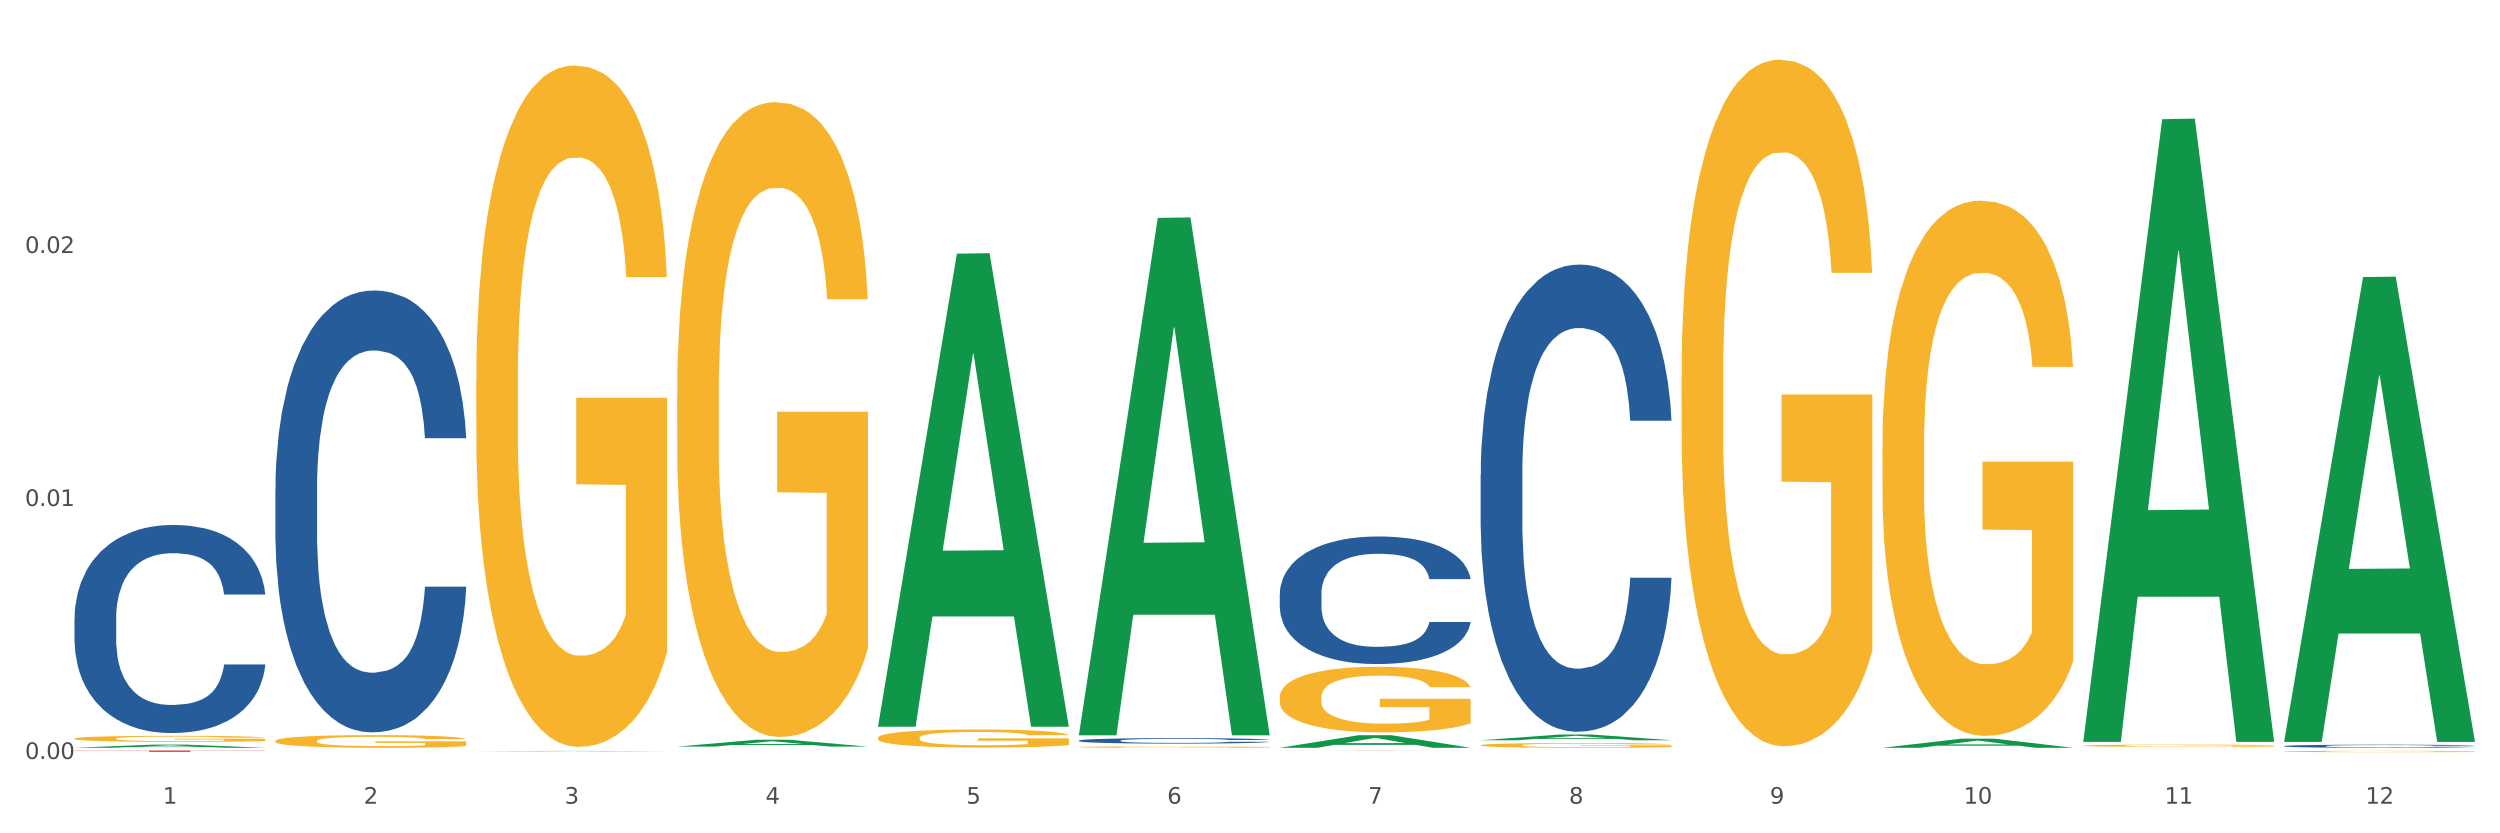 <?xml version="1.0" encoding="utf-8" standalone="no"?>
<!DOCTYPE svg PUBLIC "-//W3C//DTD SVG 1.1//EN"
  "http://www.w3.org/Graphics/SVG/1.1/DTD/svg11.dtd">
<svg xmlns:xlink="http://www.w3.org/1999/xlink" width="1080pt" height="360pt" viewBox="0 0 1080 360" xmlns="http://www.w3.org/2000/svg" version="1.1">
 <rect x="0" y="0" width="1080" height="360" fill="#333333" stroke="none"/>
 <defs>
  <style type="text/css">*{stroke-linejoin: round; stroke-linecap: butt}</style>
 </defs>
 <g id="figure_1">
  <g id="patch_1">
   <path d="M 0 360 
L 1080 360 
L 1080 0 
L 0 0 
z
" style="fill: #ffffff; stroke: #ffffff; stroke-linejoin: miter"/>
  </g>
  <g id="axes_1">
   <g id="matplotlib.axis_1">
    <g id="xtick_1">
     <g id="text_1">
      <!-- 1 -->
      <g style="fill: #4d4d4d" transform="translate(70.342 347.204) scale(0.096 -0.096)">
       <defs>
        <path id="DejaVuSans-31" d="M 794 531 
L 1825 531 
L 1825 4091 
L 703 3866 
L 703 4441 
L 1819 4666 
L 2450 4666 
L 2450 531 
L 3481 531 
L 3481 0 
L 794 0 
L 794 531 
z
" transform="scale(0.016)"/>
       </defs>
       <use xlink:href="#DejaVuSans-31"/>
      </g>
     </g>
    </g>
    <g id="xtick_2">
     <g id="text_2">
      <!-- 2 -->
      <g style="fill: #4d4d4d" transform="translate(157.122 347.204) scale(0.096 -0.096)">
       <defs>
        <path id="DejaVuSans-32" d="M 1228 531 
L 3431 531 
L 3431 0 
L 469 0 
L 469 531 
Q 828 903 1448 1529 
Q 2069 2156 2228 2338 
Q 2531 2678 2651 2914 
Q 2772 3150 2772 3378 
Q 2772 3750 2511 3984 
Q 2250 4219 1831 4219 
Q 1534 4219 1204 4116 
Q 875 4013 500 3803 
L 500 4441 
Q 881 4594 1212 4672 
Q 1544 4750 1819 4750 
Q 2544 4750 2975 4387 
Q 3406 4025 3406 3419 
Q 3406 3131 3298 2873 
Q 3191 2616 2906 2266 
Q 2828 2175 2409 1742 
Q 1991 1309 1228 531 
z
" transform="scale(0.016)"/>
       </defs>
       <use xlink:href="#DejaVuSans-32"/>
      </g>
     </g>
    </g>
    <g id="xtick_3">
     <g id="text_3">
      <!-- 3 -->
      <g style="fill: #4d4d4d" transform="translate(243.902 347.204) scale(0.096 -0.096)">
       <defs>
        <path id="DejaVuSans-33" d="M 2597 2516 
Q 3050 2419 3304 2112 
Q 3559 1806 3559 1356 
Q 3559 666 3084 287 
Q 2609 -91 1734 -91 
Q 1441 -91 1130 -33 
Q 819 25 488 141 
L 488 750 
Q 750 597 1062 519 
Q 1375 441 1716 441 
Q 2309 441 2620 675 
Q 2931 909 2931 1356 
Q 2931 1769 2642 2001 
Q 2353 2234 1838 2234 
L 1294 2234 
L 1294 2753 
L 1863 2753 
Q 2328 2753 2575 2939 
Q 2822 3125 2822 3475 
Q 2822 3834 2567 4026 
Q 2313 4219 1838 4219 
Q 1578 4219 1281 4162 
Q 984 4106 628 3988 
L 628 4550 
Q 988 4650 1302 4700 
Q 1616 4750 1894 4750 
Q 2613 4750 3031 4423 
Q 3450 4097 3450 3541 
Q 3450 3153 3228 2886 
Q 3006 2619 2597 2516 
z
" transform="scale(0.016)"/>
       </defs>
       <use xlink:href="#DejaVuSans-33"/>
      </g>
     </g>
    </g>
    <g id="xtick_4">
     <g id="text_4">
      <!-- 4 -->
      <g style="fill: #4d4d4d" transform="translate(330.683 347.204) scale(0.096 -0.096)">
       <defs>
        <path id="DejaVuSans-34" d="M 2419 4116 
L 825 1625 
L 2419 1625 
L 2419 4116 
z
M 2253 4666 
L 3047 4666 
L 3047 1625 
L 3713 1625 
L 3713 1100 
L 3047 1100 
L 3047 0 
L 2419 0 
L 2419 1100 
L 313 1100 
L 313 1709 
L 2253 4666 
z
" transform="scale(0.016)"/>
       </defs>
       <use xlink:href="#DejaVuSans-34"/>
      </g>
     </g>
    </g>
    <g id="xtick_5">
     <g id="text_5">
      <!-- 5 -->
      <g style="fill: #4d4d4d" transform="translate(417.463 347.204) scale(0.096 -0.096)">
       <defs>
        <path id="DejaVuSans-35" d="M 691 4666 
L 3169 4666 
L 3169 4134 
L 1269 4134 
L 1269 2991 
Q 1406 3038 1543 3061 
Q 1681 3084 1819 3084 
Q 2600 3084 3056 2656 
Q 3513 2228 3513 1497 
Q 3513 744 3044 326 
Q 2575 -91 1722 -91 
Q 1428 -91 1123 -41 
Q 819 9 494 109 
L 494 744 
Q 775 591 1075 516 
Q 1375 441 1709 441 
Q 2250 441 2565 725 
Q 2881 1009 2881 1497 
Q 2881 1984 2565 2268 
Q 2250 2553 1709 2553 
Q 1456 2553 1204 2497 
Q 953 2441 691 2322 
L 691 4666 
z
" transform="scale(0.016)"/>
       </defs>
       <use xlink:href="#DejaVuSans-35"/>
      </g>
     </g>
    </g>
    <g id="xtick_6">
     <g id="text_6">
      <!-- 6 -->
      <g style="fill: #4d4d4d" transform="translate(504.243 347.204) scale(0.096 -0.096)">
       <defs>
        <path id="DejaVuSans-36" d="M 2113 2584 
Q 1688 2584 1439 2293 
Q 1191 2003 1191 1497 
Q 1191 994 1439 701 
Q 1688 409 2113 409 
Q 2538 409 2786 701 
Q 3034 994 3034 1497 
Q 3034 2003 2786 2293 
Q 2538 2584 2113 2584 
z
M 3366 4563 
L 3366 3988 
Q 3128 4100 2886 4159 
Q 2644 4219 2406 4219 
Q 1781 4219 1451 3797 
Q 1122 3375 1075 2522 
Q 1259 2794 1537 2939 
Q 1816 3084 2150 3084 
Q 2853 3084 3261 2657 
Q 3669 2231 3669 1497 
Q 3669 778 3244 343 
Q 2819 -91 2113 -91 
Q 1303 -91 875 529 
Q 447 1150 447 2328 
Q 447 3434 972 4092 
Q 1497 4750 2381 4750 
Q 2619 4750 2861 4703 
Q 3103 4656 3366 4563 
z
" transform="scale(0.016)"/>
       </defs>
       <use xlink:href="#DejaVuSans-36"/>
      </g>
     </g>
    </g>
    <g id="xtick_7">
     <g id="text_7">
      <!-- 7 -->
      <g style="fill: #4d4d4d" transform="translate(591.024 347.204) scale(0.096 -0.096)">
       <defs>
        <path id="DejaVuSans-37" d="M 525 4666 
L 3525 4666 
L 3525 4397 
L 1831 0 
L 1172 0 
L 2766 4134 
L 525 4134 
L 525 4666 
z
" transform="scale(0.016)"/>
       </defs>
       <use xlink:href="#DejaVuSans-37"/>
      </g>
     </g>
    </g>
    <g id="xtick_8">
     <g id="text_8">
      <!-- 8 -->
      <g style="fill: #4d4d4d" transform="translate(677.804 347.204) scale(0.096 -0.096)">
       <defs>
        <path id="DejaVuSans-38" d="M 2034 2216 
Q 1584 2216 1326 1975 
Q 1069 1734 1069 1313 
Q 1069 891 1326 650 
Q 1584 409 2034 409 
Q 2484 409 2743 651 
Q 3003 894 3003 1313 
Q 3003 1734 2745 1975 
Q 2488 2216 2034 2216 
z
M 1403 2484 
Q 997 2584 770 2862 
Q 544 3141 544 3541 
Q 544 4100 942 4425 
Q 1341 4750 2034 4750 
Q 2731 4750 3128 4425 
Q 3525 4100 3525 3541 
Q 3525 3141 3298 2862 
Q 3072 2584 2669 2484 
Q 3125 2378 3379 2068 
Q 3634 1759 3634 1313 
Q 3634 634 3220 271 
Q 2806 -91 2034 -91 
Q 1263 -91 848 271 
Q 434 634 434 1313 
Q 434 1759 690 2068 
Q 947 2378 1403 2484 
z
M 1172 3481 
Q 1172 3119 1398 2916 
Q 1625 2713 2034 2713 
Q 2441 2713 2670 2916 
Q 2900 3119 2900 3481 
Q 2900 3844 2670 4047 
Q 2441 4250 2034 4250 
Q 1625 4250 1398 4047 
Q 1172 3844 1172 3481 
z
" transform="scale(0.016)"/>
       </defs>
       <use xlink:href="#DejaVuSans-38"/>
      </g>
     </g>
    </g>
    <g id="xtick_9">
     <g id="text_9">
      <!-- 9 -->
      <g style="fill: #4d4d4d" transform="translate(764.584 347.204) scale(0.096 -0.096)">
       <defs>
        <path id="DejaVuSans-39" d="M 703 97 
L 703 672 
Q 941 559 1184 500 
Q 1428 441 1663 441 
Q 2288 441 2617 861 
Q 2947 1281 2994 2138 
Q 2813 1869 2534 1725 
Q 2256 1581 1919 1581 
Q 1219 1581 811 2004 
Q 403 2428 403 3163 
Q 403 3881 828 4315 
Q 1253 4750 1959 4750 
Q 2769 4750 3195 4129 
Q 3622 3509 3622 2328 
Q 3622 1225 3098 567 
Q 2575 -91 1691 -91 
Q 1453 -91 1209 -44 
Q 966 3 703 97 
z
M 1959 2075 
Q 2384 2075 2632 2365 
Q 2881 2656 2881 3163 
Q 2881 3666 2632 3958 
Q 2384 4250 1959 4250 
Q 1534 4250 1286 3958 
Q 1038 3666 1038 3163 
Q 1038 2656 1286 2365 
Q 1534 2075 1959 2075 
z
" transform="scale(0.016)"/>
       </defs>
       <use xlink:href="#DejaVuSans-39"/>
      </g>
     </g>
    </g>
    <g id="xtick_10">
     <g id="text_10">
      <!-- 10 -->
      <g style="fill: #4d4d4d" transform="translate(848.311 347.204) scale(0.096 -0.096)">
       <defs>
        <path id="DejaVuSans-30" d="M 2034 4250 
Q 1547 4250 1301 3770 
Q 1056 3291 1056 2328 
Q 1056 1369 1301 889 
Q 1547 409 2034 409 
Q 2525 409 2770 889 
Q 3016 1369 3016 2328 
Q 3016 3291 2770 3770 
Q 2525 4250 2034 4250 
z
M 2034 4750 
Q 2819 4750 3233 4129 
Q 3647 3509 3647 2328 
Q 3647 1150 3233 529 
Q 2819 -91 2034 -91 
Q 1250 -91 836 529 
Q 422 1150 422 2328 
Q 422 3509 836 4129 
Q 1250 4750 2034 4750 
z
" transform="scale(0.016)"/>
       </defs>
       <use xlink:href="#DejaVuSans-31"/>
       <use xlink:href="#DejaVuSans-30" transform="translate(63.623 0)"/>
      </g>
     </g>
    </g>
    <g id="xtick_11">
     <g id="text_11">
      <!-- 11 -->
      <g style="fill: #4d4d4d" transform="translate(935.091 347.204) scale(0.096 -0.096)">
       <use xlink:href="#DejaVuSans-31"/>
       <use xlink:href="#DejaVuSans-31" transform="translate(63.623 0)"/>
      </g>
     </g>
    </g>
    <g id="xtick_12">
     <g id="text_12">
      <!-- 12 -->
      <g style="fill: #4d4d4d" transform="translate(1021.871 347.204) scale(0.096 -0.096)">
       <use xlink:href="#DejaVuSans-31"/>
       <use xlink:href="#DejaVuSans-32" transform="translate(63.623 0)"/>
      </g>
     </g>
    </g>
    <g id="xtick_13"/>
    <g id="xtick_14"/>
    <g id="xtick_15"/>
    <g id="xtick_16"/>
    <g id="xtick_17"/>
    <g id="xtick_18"/>
    <g id="xtick_19"/>
    <g id="xtick_20"/>
    <g id="xtick_21"/>
    <g id="xtick_22"/>
    <g id="xtick_23"/>
   </g>
   <g id="matplotlib.axis_2">
    <g id="ytick_1">
     <g id="text_13">
      <!-- 0.00 -->
      <g style="fill: #4d4d4d" transform="translate(10.8 327.887) scale(0.096 -0.096)">
       <defs>
        <path id="DejaVuSans-2e" d="M 684 794 
L 1344 794 
L 1344 0 
L 684 0 
L 684 794 
z
" transform="scale(0.016)"/>
       </defs>
       <use xlink:href="#DejaVuSans-30"/>
       <use xlink:href="#DejaVuSans-2e" transform="translate(63.623 0)"/>
       <use xlink:href="#DejaVuSans-30" transform="translate(95.41 0)"/>
       <use xlink:href="#DejaVuSans-30" transform="translate(159.033 0)"/>
      </g>
     </g>
    </g>
    <g id="ytick_2">
     <g id="text_14">
      <!-- 0.01 -->
      <g style="fill: #4d4d4d" transform="translate(10.8 218.59) scale(0.096 -0.096)">
       <use xlink:href="#DejaVuSans-30"/>
       <use xlink:href="#DejaVuSans-2e" transform="translate(63.623 0)"/>
       <use xlink:href="#DejaVuSans-30" transform="translate(95.41 0)"/>
       <use xlink:href="#DejaVuSans-31" transform="translate(159.033 0)"/>
      </g>
     </g>
    </g>
    <g id="ytick_3">
     <g id="text_15">
      <!-- 0.02 -->
      <g style="fill: #4d4d4d" transform="translate(10.8 109.292) scale(0.096 -0.096)">
       <use xlink:href="#DejaVuSans-30"/>
       <use xlink:href="#DejaVuSans-2e" transform="translate(63.623 0)"/>
       <use xlink:href="#DejaVuSans-30" transform="translate(95.41 0)"/>
       <use xlink:href="#DejaVuSans-32" transform="translate(159.033 0)"/>
      </g>
     </g>
    </g>
    <g id="ytick_4"/>
    <g id="ytick_5"/>
    <g id="ytick_6"/>
   </g>
   <g id="PolyCollection_1">
    <path d="M 32.175 323.043 
L 32.26 323.042 
L 66.256 321.682 
L 80.365 321.68 
L 114.616 323.046 
L 98.298 323.046 
L 90.904 322.728 
L 55.803 322.728 
L 55.548 322.733 
L 48.408 323.046 
L 32.175 323.046 
L 32.175 323.043 
L 60.222 322.538 
L 86.484 322.537 
L 73.481 321.971 
L 73.311 321.969 
L 73.141 321.973 
L 60.137 322.537 
L 60.222 322.538 
L 32.175 323.043 
z
" clip-path="url(#pca580db90e)" style="fill: #109648"/>
    <path d="M 118.955 320.102 
L 119.053 320.097 
L 119.053 319.917 
L 119.247 319.762 
L 120.221 319.388 
L 121.681 319.078 
L 122.751 318.913 
L 123.822 318.778 
L 125.087 318.643 
L 126.645 318.503 
L 129.467 318.298 
L 131.219 318.193 
L 133.361 318.083 
L 137.254 317.923 
L 140.077 317.833 
L 142.997 317.758 
L 147.766 317.668 
L 150.881 317.628 
L 154.19 317.598 
L 158.181 317.578 
L 161.198 317.573 
L 167.817 317.588 
L 173.462 317.633 
L 176.187 317.668 
L 179.691 317.728 
L 181.541 317.768 
L 184.558 317.848 
L 187.673 317.953 
L 189.814 318.043 
L 193.026 318.213 
L 195.459 318.383 
L 197.698 318.593 
L 198.866 318.738 
L 199.742 318.873 
L 200.521 319.028 
L 201.299 319.273 
L 183.779 319.273 
L 183.098 319.098 
L 182.027 318.933 
L 180.47 318.773 
L 179.107 318.673 
L 176.771 318.548 
L 174.63 318.468 
L 172.391 318.408 
L 169.666 318.358 
L 167.525 318.333 
L 164.507 318.313 
L 158.57 318.318 
L 154.579 318.358 
L 151.854 318.408 
L 150.102 318.453 
L 148.545 318.503 
L 146.793 318.573 
L 144.749 318.678 
L 143.289 318.773 
L 141.829 318.893 
L 140.661 319.013 
L 139.59 319.153 
L 138.714 319.303 
L 138.033 319.458 
L 137.449 319.647 
L 136.962 319.962 
L 136.962 320.647 
L 137.157 320.802 
L 137.643 321.007 
L 138.227 321.162 
L 139.201 321.347 
L 140.077 321.472 
L 141.731 321.652 
L 143.581 321.801 
L 145.041 321.896 
L 146.501 321.976 
L 149.031 322.086 
L 151.854 322.176 
L 154.287 322.231 
L 157.597 322.281 
L 159.835 322.301 
L 161.782 322.311 
L 166.551 322.311 
L 169.958 322.296 
L 173.754 322.261 
L 176.674 322.216 
L 179.107 322.161 
L 181.833 322.071 
L 183.585 321.986 
L 183.585 320.942 
L 162.171 320.937 
L 162.171 320.242 
L 201.397 320.242 
L 201.397 322.281 
L 199.742 322.386 
L 197.893 322.481 
L 195.946 322.566 
L 193.026 322.671 
L 189.522 322.771 
L 186.407 322.841 
L 183.098 322.901 
L 179.205 322.956 
L 174.143 323.006 
L 171.029 323.026 
L 167.135 323.041 
L 162.561 323.046 
L 158.57 323.036 
L 154.677 323.011 
L 150.589 322.966 
L 146.598 322.901 
L 143.581 322.836 
L 140.563 322.756 
L 137.351 322.651 
L 134.821 322.551 
L 132.874 322.461 
L 130.733 322.346 
L 128.397 322.196 
L 126.645 322.061 
L 125.087 321.921 
L 123.433 321.742 
L 122.265 321.587 
L 121.097 321.392 
L 120.415 321.247 
L 119.637 321.022 
L 119.053 320.707 
L 118.955 320.102 
z
" clip-path="url(#pca580db90e)" style="fill: #f7b32b"/>
    <path d="M 32.175 267.176 
L 32.272 267.093 
L 32.272 264.795 
L 32.565 261.675 
L 33.637 255.929 
L 35.001 251.578 
L 37.34 246.489 
L 38.607 244.354 
L 40.263 241.974 
L 43.674 238.115 
L 47.572 234.832 
L 50.3 233.026 
L 52.347 231.876 
L 56.927 229.824 
L 59.558 228.921 
L 62.287 228.182 
L 64.625 227.69 
L 68.523 227.115 
L 71.642 226.869 
L 75.247 226.787 
L 78.268 226.869 
L 82.263 227.197 
L 88.11 228.182 
L 90.352 228.757 
L 93.373 229.742 
L 96.491 231.055 
L 99.025 232.369 
L 101.948 234.257 
L 104.969 236.72 
L 107.892 239.839 
L 109.939 242.712 
L 111.595 245.75 
L 113.057 249.444 
L 114.129 253.466 
L 114.616 256.832 
L 96.783 256.832 
L 96.296 253.795 
L 95.322 250.511 
L 94.347 248.295 
L 93.275 246.489 
L 91.619 244.436 
L 90.157 243.123 
L 87.721 241.563 
L 85.479 240.578 
L 83.628 240.003 
L 81.386 239.511 
L 76.611 239.018 
L 73.201 239.018 
L 71.057 239.182 
L 68.426 239.593 
L 66.184 240.168 
L 63.553 241.153 
L 61.507 242.22 
L 59.461 243.615 
L 58.291 244.6 
L 56.537 246.406 
L 55.368 247.884 
L 53.809 250.429 
L 52.932 252.235 
L 51.372 256.914 
L 50.69 260.362 
L 50.398 262.743 
L 50.203 265.37 
L 50.203 278.176 
L 50.788 283.922 
L 51.275 286.385 
L 52.054 289.176 
L 53.516 292.788 
L 55.66 296.318 
L 57.901 298.863 
L 59.753 300.423 
L 61.507 301.572 
L 63.261 302.475 
L 65.405 303.296 
L 67.159 303.788 
L 69.79 304.281 
L 72.908 304.527 
L 75.345 304.527 
L 80.314 304.117 
L 82.556 303.706 
L 84.7 303.132 
L 87.038 302.229 
L 88.89 301.243 
L 89.962 300.505 
L 91.716 298.945 
L 93.08 297.303 
L 94.25 295.415 
L 95.029 293.773 
L 95.906 291.31 
L 96.588 288.519 
L 96.783 287.042 
L 114.616 287.042 
L 114.227 289.997 
L 113.544 292.87 
L 112.18 296.728 
L 111.108 298.945 
L 109.452 301.654 
L 107.697 303.952 
L 105.261 306.497 
L 103.02 308.385 
L 100.681 310.027 
L 98.148 311.505 
L 93.567 313.557 
L 91.911 314.132 
L 88.403 315.117 
L 85.674 315.692 
L 81.679 316.266 
L 77.586 316.595 
L 73.298 316.677 
L 69.498 316.512 
L 65.307 316.02 
L 62.676 315.527 
L 59.753 314.789 
L 56.342 313.639 
L 53.126 312.244 
L 50.105 310.602 
L 47.279 308.714 
L 44.648 306.579 
L 41.238 303.049 
L 38.704 299.602 
L 36.853 296.4 
L 35.586 293.691 
L 34.319 290.243 
L 33.637 287.863 
L 32.565 282.116 
L 32.175 276.78 
L 32.175 267.176 
z
" clip-path="url(#pca580db90e)" style="fill: #255c99"/>
    <path d="M 118.955 211.26 
L 119.053 211.085 
L 119.053 206.204 
L 119.345 199.58 
L 120.417 187.377 
L 121.781 178.137 
L 124.12 167.329 
L 125.387 162.797 
L 127.044 157.741 
L 130.454 149.548 
L 134.352 142.575 
L 137.081 138.739 
L 139.127 136.299 
L 143.707 131.941 
L 146.338 130.023 
L 149.067 128.454 
L 151.406 127.408 
L 155.304 126.188 
L 158.422 125.665 
L 162.028 125.49 
L 165.048 125.665 
L 169.044 126.362 
L 174.891 128.454 
L 177.132 129.674 
L 180.153 131.766 
L 183.271 134.555 
L 185.805 137.345 
L 188.728 141.354 
L 191.749 146.584 
L 194.673 153.209 
L 196.719 159.31 
L 198.376 165.76 
L 199.837 173.605 
L 200.909 182.147 
L 201.397 189.294 
L 183.564 189.294 
L 183.076 182.844 
L 182.102 175.871 
L 181.127 171.164 
L 180.055 167.329 
L 178.399 162.971 
L 176.937 160.182 
L 174.501 156.869 
L 172.26 154.777 
L 170.408 153.557 
L 168.167 152.511 
L 163.392 151.465 
L 159.981 151.465 
L 157.837 151.814 
L 155.206 152.686 
L 152.965 153.906 
L 150.334 155.998 
L 148.287 158.264 
L 146.241 161.228 
L 145.071 163.32 
L 143.317 167.155 
L 142.148 170.293 
L 140.589 175.697 
L 139.712 179.532 
L 138.153 189.469 
L 137.471 196.791 
L 137.178 201.846 
L 136.983 207.425 
L 136.983 234.62 
L 137.568 246.823 
L 138.055 252.053 
L 138.835 257.98 
L 140.297 265.65 
L 142.44 273.146 
L 144.682 278.55 
L 146.533 281.863 
L 148.287 284.303 
L 150.041 286.221 
L 152.185 287.964 
L 153.939 289.01 
L 156.57 290.056 
L 159.689 290.579 
L 162.125 290.579 
L 167.095 289.707 
L 169.336 288.836 
L 171.48 287.615 
L 173.819 285.698 
L 175.67 283.606 
L 176.742 282.037 
L 178.496 278.725 
L 179.861 275.238 
L 181.03 271.229 
L 181.81 267.742 
L 182.687 262.512 
L 183.369 256.585 
L 183.564 253.447 
L 201.397 253.447 
L 201.007 259.723 
L 200.325 265.824 
L 198.96 274.018 
L 197.889 278.725 
L 196.232 284.478 
L 194.478 289.359 
L 192.042 294.763 
L 189.8 298.772 
L 187.462 302.259 
L 184.928 305.397 
L 180.348 309.755 
L 178.691 310.975 
L 175.183 313.067 
L 172.454 314.288 
L 168.459 315.508 
L 164.366 316.205 
L 160.079 316.38 
L 156.278 316.031 
L 152.088 314.985 
L 149.457 313.939 
L 146.533 312.37 
L 143.123 309.929 
L 139.907 306.966 
L 136.886 303.479 
L 134.06 299.47 
L 131.429 294.937 
L 128.018 287.441 
L 125.484 280.119 
L 123.633 273.321 
L 122.366 267.568 
L 121.099 260.246 
L 120.417 255.19 
L 119.345 242.987 
L 118.955 231.656 
L 118.955 211.26 
z
" clip-path="url(#pca580db90e)" style="fill: #255c99"/>
    <path d="M 466.077 319.934 
L 466.174 319.932 
L 466.174 319.871 
L 466.466 319.789 
L 467.538 319.637 
L 468.903 319.522 
L 471.241 319.388 
L 472.508 319.332 
L 474.165 319.269 
L 477.576 319.167 
L 481.474 319.081 
L 484.202 319.033 
L 486.248 319.003 
L 490.829 318.949 
L 493.46 318.925 
L 496.188 318.905 
L 498.527 318.892 
L 502.425 318.877 
L 505.543 318.871 
L 509.149 318.868 
L 512.17 318.871 
L 516.165 318.879 
L 522.012 318.905 
L 524.253 318.92 
L 527.274 318.946 
L 530.393 318.981 
L 532.926 319.016 
L 535.85 319.066 
L 538.871 319.13 
L 541.794 319.213 
L 543.84 319.289 
L 545.497 319.369 
L 546.959 319.466 
L 548.031 319.572 
L 548.518 319.661 
L 530.685 319.661 
L 530.198 319.581 
L 529.223 319.494 
L 528.249 319.436 
L 527.177 319.388 
L 525.52 319.334 
L 524.058 319.299 
L 521.622 319.258 
L 519.381 319.232 
L 517.529 319.217 
L 515.288 319.204 
L 510.513 319.191 
L 507.102 319.191 
L 504.959 319.195 
L 502.327 319.206 
L 500.086 319.221 
L 497.455 319.247 
L 495.409 319.276 
L 493.362 319.312 
L 492.193 319.338 
L 490.439 319.386 
L 489.269 319.425 
L 487.71 319.492 
L 486.833 319.54 
L 485.274 319.663 
L 484.592 319.754 
L 484.3 319.817 
L 484.105 319.886 
L 484.105 320.224 
L 484.689 320.376 
L 485.177 320.441 
L 485.956 320.514 
L 487.418 320.61 
L 489.562 320.703 
L 491.803 320.77 
L 493.655 320.811 
L 495.409 320.841 
L 497.163 320.865 
L 499.307 320.887 
L 501.061 320.9 
L 503.692 320.913 
L 506.81 320.919 
L 509.246 320.919 
L 514.216 320.908 
L 516.457 320.898 
L 518.601 320.882 
L 520.94 320.859 
L 522.792 320.833 
L 523.864 320.813 
L 525.618 320.772 
L 526.982 320.729 
L 528.151 320.679 
L 528.931 320.635 
L 529.808 320.571 
L 530.49 320.497 
L 530.685 320.458 
L 548.518 320.458 
L 548.128 320.536 
L 547.446 320.612 
L 546.082 320.713 
L 545.01 320.772 
L 543.353 320.843 
L 541.599 320.904 
L 539.163 320.971 
L 536.922 321.021 
L 534.583 321.064 
L 532.049 321.103 
L 527.469 321.157 
L 525.813 321.173 
L 522.304 321.199 
L 519.576 321.214 
L 515.58 321.229 
L 511.488 321.237 
L 507.2 321.24 
L 503.399 321.235 
L 499.209 321.222 
L 496.578 321.209 
L 493.655 321.19 
L 490.244 321.16 
L 487.028 321.123 
L 484.007 321.079 
L 481.181 321.03 
L 478.55 320.973 
L 475.139 320.88 
L 472.606 320.789 
L 470.754 320.705 
L 469.487 320.633 
L 468.221 320.542 
L 467.538 320.48 
L 466.466 320.328 
L 466.077 320.187 
L 466.077 319.934 
z
" clip-path="url(#pca580db90e)" style="fill: #255c99"/>
    <path d="M 552.857 256.517 
L 552.954 256.467 
L 552.954 255.058 
L 553.247 253.145 
L 554.319 249.622 
L 555.683 246.954 
L 558.022 243.833 
L 559.289 242.525 
L 560.945 241.065 
L 564.356 238.699 
L 568.254 236.686 
L 570.982 235.579 
L 573.029 234.874 
L 577.609 233.616 
L 580.24 233.062 
L 582.969 232.609 
L 585.307 232.307 
L 589.205 231.955 
L 592.324 231.804 
L 595.929 231.753 
L 598.95 231.804 
L 602.945 232.005 
L 608.792 232.609 
L 611.034 232.961 
L 614.055 233.565 
L 617.173 234.371 
L 619.707 235.176 
L 622.63 236.334 
L 625.651 237.844 
L 628.574 239.756 
L 630.621 241.518 
L 632.277 243.38 
L 633.739 245.645 
L 634.811 248.112 
L 635.298 250.175 
L 617.465 250.175 
L 616.978 248.313 
L 616.004 246.3 
L 615.029 244.941 
L 613.957 243.833 
L 612.301 242.575 
L 610.839 241.77 
L 608.403 240.813 
L 606.161 240.209 
L 604.31 239.857 
L 602.068 239.555 
L 597.293 239.253 
L 593.883 239.253 
L 591.739 239.354 
L 589.108 239.605 
L 586.866 239.958 
L 584.235 240.562 
L 582.189 241.216 
L 580.143 242.072 
L 578.973 242.676 
L 577.219 243.783 
L 576.05 244.689 
L 574.491 246.249 
L 573.614 247.357 
L 572.054 250.226 
L 571.372 252.34 
L 571.08 253.799 
L 570.885 255.41 
L 570.885 263.262 
L 571.47 266.785 
L 571.957 268.295 
L 572.736 270.006 
L 574.198 272.221 
L 576.342 274.385 
L 578.583 275.946 
L 580.435 276.902 
L 582.189 277.607 
L 583.943 278.16 
L 586.087 278.664 
L 587.841 278.966 
L 590.472 279.268 
L 593.59 279.419 
L 596.027 279.419 
L 600.997 279.167 
L 603.238 278.915 
L 605.382 278.563 
L 607.72 278.009 
L 609.572 277.405 
L 610.644 276.952 
L 612.398 275.996 
L 613.762 274.989 
L 614.932 273.832 
L 615.711 272.825 
L 616.588 271.315 
L 617.27 269.604 
L 617.465 268.698 
L 635.298 268.698 
L 634.909 270.51 
L 634.226 272.271 
L 632.862 274.637 
L 631.79 275.996 
L 630.134 277.657 
L 628.379 279.066 
L 625.943 280.627 
L 623.702 281.784 
L 621.363 282.791 
L 618.83 283.697 
L 614.249 284.955 
L 612.593 285.308 
L 609.085 285.912 
L 606.356 286.264 
L 602.361 286.616 
L 598.268 286.818 
L 593.98 286.868 
L 590.18 286.767 
L 585.989 286.465 
L 583.358 286.163 
L 580.435 285.71 
L 577.024 285.006 
L 573.808 284.15 
L 570.788 283.143 
L 567.962 281.986 
L 565.33 280.677 
L 561.92 278.513 
L 559.386 276.399 
L 557.535 274.436 
L 556.268 272.775 
L 555.001 270.661 
L 554.319 269.201 
L 553.247 265.678 
L 552.857 262.406 
L 552.857 256.517 
z
" clip-path="url(#pca580db90e)" style="fill: #255c99"/>
    <path d="M 639.637 204.979 
L 639.735 204.795 
L 639.735 199.634 
L 640.027 192.629 
L 641.099 179.727 
L 642.463 169.957 
L 644.802 158.529 
L 646.069 153.737 
L 647.726 148.391 
L 651.136 139.728 
L 655.034 132.355 
L 657.763 128.3 
L 659.809 125.719 
L 664.389 121.111 
L 667.02 119.083 
L 669.749 117.425 
L 672.088 116.319 
L 675.986 115.028 
L 679.104 114.475 
L 682.71 114.291 
L 685.73 114.475 
L 689.726 115.213 
L 695.573 117.425 
L 697.814 118.715 
L 700.835 120.927 
L 703.953 123.876 
L 706.487 126.825 
L 709.41 131.065 
L 712.431 136.594 
L 715.355 143.599 
L 717.401 150.05 
L 719.058 156.87 
L 720.519 165.165 
L 721.591 174.197 
L 722.079 181.754 
L 704.246 181.754 
L 703.758 174.934 
L 702.784 167.561 
L 701.809 162.584 
L 700.737 158.529 
L 699.081 153.921 
L 697.619 150.972 
L 695.183 147.47 
L 692.942 145.258 
L 691.09 143.967 
L 688.849 142.861 
L 684.074 141.756 
L 680.663 141.756 
L 678.519 142.124 
L 675.888 143.046 
L 673.647 144.336 
L 671.016 146.548 
L 668.969 148.944 
L 666.923 152.078 
L 665.754 154.29 
L 663.999 158.345 
L 662.83 161.663 
L 661.271 167.377 
L 660.394 171.432 
L 658.835 181.939 
L 658.153 189.68 
L 657.86 195.026 
L 657.665 200.924 
L 657.665 229.679 
L 658.25 242.582 
L 658.737 248.112 
L 659.517 254.379 
L 660.979 262.489 
L 663.122 270.415 
L 665.364 276.129 
L 667.215 279.631 
L 668.969 282.212 
L 670.723 284.239 
L 672.867 286.083 
L 674.621 287.189 
L 677.252 288.295 
L 680.371 288.848 
L 682.807 288.848 
L 687.777 287.926 
L 690.018 287.004 
L 692.162 285.714 
L 694.501 283.686 
L 696.352 281.474 
L 697.424 279.816 
L 699.178 276.313 
L 700.543 272.627 
L 701.712 268.387 
L 702.492 264.701 
L 703.369 259.171 
L 704.051 252.904 
L 704.246 249.586 
L 722.079 249.586 
L 721.689 256.222 
L 721.007 262.673 
L 719.642 271.337 
L 718.571 276.313 
L 716.914 282.396 
L 715.16 287.557 
L 712.724 293.271 
L 710.482 297.511 
L 708.144 301.197 
L 705.61 304.515 
L 701.03 309.123 
L 699.373 310.414 
L 695.865 312.626 
L 693.136 313.916 
L 689.141 315.206 
L 685.048 315.943 
L 680.761 316.128 
L 676.96 315.759 
L 672.77 314.653 
L 670.139 313.547 
L 667.215 311.888 
L 663.805 309.308 
L 660.589 306.174 
L 657.568 302.488 
L 654.742 298.248 
L 652.111 293.456 
L 648.7 285.53 
L 646.166 277.788 
L 644.315 270.599 
L 643.048 264.517 
L 641.781 256.775 
L 641.099 251.429 
L 640.027 238.527 
L 639.637 226.545 
L 639.637 204.979 
z
" clip-path="url(#pca580db90e)" style="fill: #255c99"/>
    <path d="M 986.759 322.305 
L 986.856 322.303 
L 986.856 322.269 
L 987.148 322.222 
L 988.22 322.136 
L 989.585 322.071 
L 991.923 321.995 
L 993.19 321.963 
L 994.847 321.927 
L 998.258 321.869 
L 1002.156 321.82 
L 1004.884 321.793 
L 1006.93 321.776 
L 1011.511 321.745 
L 1014.142 321.732 
L 1016.87 321.721 
L 1019.209 321.713 
L 1023.107 321.705 
L 1026.225 321.701 
L 1029.831 321.7 
L 1032.852 321.701 
L 1036.847 321.706 
L 1042.694 321.721 
L 1044.935 321.729 
L 1047.956 321.744 
L 1051.075 321.764 
L 1053.608 321.783 
L 1056.532 321.812 
L 1059.553 321.849 
L 1062.476 321.895 
L 1064.522 321.938 
L 1066.179 321.984 
L 1067.641 322.039 
L 1068.713 322.099 
L 1069.2 322.15 
L 1051.367 322.15 
L 1050.88 322.104 
L 1049.905 322.055 
L 1048.931 322.022 
L 1047.859 321.995 
L 1046.202 321.964 
L 1044.74 321.944 
L 1042.304 321.921 
L 1040.063 321.906 
L 1038.211 321.898 
L 1035.97 321.89 
L 1031.195 321.883 
L 1027.784 321.883 
L 1025.641 321.885 
L 1023.009 321.892 
L 1020.768 321.9 
L 1018.137 321.915 
L 1016.091 321.931 
L 1014.044 321.952 
L 1012.875 321.967 
L 1011.121 321.994 
L 1009.951 322.016 
L 1008.392 322.054 
L 1007.515 322.081 
L 1005.956 322.151 
L 1005.274 322.203 
L 1004.982 322.238 
L 1004.787 322.278 
L 1004.787 322.469 
L 1005.371 322.555 
L 1005.859 322.592 
L 1006.638 322.634 
L 1008.1 322.688 
L 1010.244 322.741 
L 1012.485 322.779 
L 1014.337 322.802 
L 1016.091 322.82 
L 1017.845 322.833 
L 1019.989 322.846 
L 1021.743 322.853 
L 1024.374 322.86 
L 1027.492 322.864 
L 1029.928 322.864 
L 1034.898 322.858 
L 1037.139 322.852 
L 1039.283 322.843 
L 1041.622 322.83 
L 1043.474 322.815 
L 1044.546 322.804 
L 1046.3 322.78 
L 1047.664 322.756 
L 1048.833 322.728 
L 1049.613 322.703 
L 1050.49 322.666 
L 1051.172 322.624 
L 1051.367 322.602 
L 1069.2 322.602 
L 1068.81 322.646 
L 1068.128 322.689 
L 1066.764 322.747 
L 1065.692 322.78 
L 1064.035 322.821 
L 1062.281 322.855 
L 1059.845 322.893 
L 1057.604 322.922 
L 1055.265 322.946 
L 1052.731 322.968 
L 1048.151 322.999 
L 1046.495 323.008 
L 1042.986 323.023 
L 1040.258 323.031 
L 1036.262 323.04 
L 1032.17 323.045 
L 1027.882 323.046 
L 1024.081 323.043 
L 1019.891 323.036 
L 1017.26 323.029 
L 1014.337 323.018 
L 1010.926 323 
L 1007.71 322.98 
L 1004.689 322.955 
L 1001.863 322.927 
L 999.232 322.895 
L 995.821 322.842 
L 993.288 322.79 
L 991.436 322.742 
L 990.169 322.702 
L 988.903 322.65 
L 988.22 322.614 
L 987.148 322.528 
L 986.759 322.448 
L 986.759 322.305 
z
" clip-path="url(#pca580db90e)" style="fill: #255c99"/>
    <path d="M 986.759 324.637 
L 986.856 324.636 
L 986.856 324.617 
L 987.051 324.6 
L 988.024 324.561 
L 989.484 324.528 
L 990.555 324.51 
L 991.625 324.496 
L 992.891 324.481 
L 994.448 324.467 
L 997.271 324.445 
L 999.023 324.434 
L 1001.164 324.422 
L 1005.057 324.405 
L 1007.88 324.395 
L 1010.8 324.387 
L 1015.569 324.378 
L 1018.684 324.374 
L 1021.993 324.37 
L 1025.984 324.368 
L 1029.001 324.368 
L 1035.62 324.369 
L 1041.265 324.374 
L 1043.991 324.378 
L 1047.495 324.384 
L 1049.344 324.388 
L 1052.361 324.397 
L 1055.476 324.408 
L 1057.617 324.418 
L 1060.829 324.436 
L 1063.263 324.454 
L 1065.501 324.476 
L 1066.669 324.492 
L 1067.545 324.506 
L 1068.324 324.522 
L 1069.103 324.548 
L 1051.583 324.548 
L 1050.901 324.53 
L 1049.831 324.512 
L 1048.273 324.495 
L 1046.911 324.485 
L 1044.575 324.471 
L 1042.433 324.463 
L 1040.195 324.456 
L 1037.469 324.451 
L 1035.328 324.449 
L 1032.311 324.446 
L 1026.373 324.447 
L 1022.383 324.451 
L 1019.657 324.456 
L 1017.905 324.461 
L 1016.348 324.467 
L 1014.596 324.474 
L 1012.552 324.485 
L 1011.092 324.495 
L 1009.632 324.508 
L 1008.464 324.521 
L 1007.393 324.536 
L 1006.517 324.552 
L 1005.836 324.568 
L 1005.252 324.588 
L 1004.765 324.622 
L 1004.765 324.694 
L 1004.96 324.711 
L 1005.447 324.733 
L 1006.031 324.749 
L 1007.004 324.769 
L 1007.88 324.782 
L 1009.535 324.801 
L 1011.384 324.817 
L 1012.844 324.827 
L 1014.304 324.836 
L 1016.835 324.847 
L 1019.657 324.857 
L 1022.091 324.863 
L 1025.4 324.868 
L 1027.639 324.87 
L 1029.585 324.871 
L 1034.355 324.871 
L 1037.761 324.87 
L 1041.557 324.866 
L 1044.477 324.861 
L 1046.911 324.855 
L 1049.636 324.846 
L 1051.388 324.837 
L 1051.388 324.726 
L 1029.975 324.725 
L 1029.975 324.651 
L 1069.2 324.651 
L 1069.2 324.868 
L 1067.545 324.879 
L 1065.696 324.889 
L 1063.749 324.898 
L 1060.829 324.91 
L 1057.325 324.92 
L 1054.211 324.928 
L 1050.901 324.934 
L 1047.008 324.94 
L 1041.947 324.945 
L 1038.832 324.947 
L 1034.939 324.949 
L 1030.364 324.95 
L 1026.373 324.948 
L 1022.48 324.946 
L 1018.392 324.941 
L 1014.401 324.934 
L 1011.384 324.927 
L 1008.367 324.919 
L 1005.155 324.908 
L 1002.624 324.897 
L 1000.677 324.887 
L 998.536 324.875 
L 996.2 324.859 
L 994.448 324.845 
L 992.891 324.83 
L 991.236 324.811 
L 990.068 324.794 
L 988.9 324.774 
L 988.219 324.758 
L 987.44 324.734 
L 986.856 324.701 
L 986.759 324.637 
z
" clip-path="url(#pca580db90e)" style="fill: #f7b32b"/>
    <path d="M 899.978 322.121 
L 900.076 322.12 
L 900.076 322.088 
L 900.27 322.061 
L 901.244 321.995 
L 902.704 321.941 
L 903.774 321.912 
L 904.845 321.888 
L 906.11 321.864 
L 907.668 321.84 
L 910.49 321.804 
L 912.242 321.786 
L 914.384 321.766 
L 918.277 321.738 
L 921.1 321.722 
L 924.02 321.709 
L 928.789 321.693 
L 931.904 321.686 
L 935.213 321.681 
L 939.204 321.678 
L 942.221 321.677 
L 948.84 321.679 
L 954.485 321.687 
L 957.21 321.693 
L 960.714 321.704 
L 962.564 321.711 
L 965.581 321.725 
L 968.696 321.743 
L 970.837 321.759 
L 974.049 321.789 
L 976.482 321.819 
L 978.721 321.856 
L 979.889 321.881 
L 980.765 321.905 
L 981.544 321.932 
L 982.322 321.975 
L 964.802 321.975 
L 964.121 321.944 
L 963.05 321.915 
L 961.493 321.887 
L 960.13 321.87 
L 957.794 321.848 
L 955.653 321.834 
L 953.414 321.823 
L 950.689 321.814 
L 948.548 321.81 
L 945.53 321.807 
L 939.593 321.807 
L 935.602 321.814 
L 932.877 321.823 
L 931.125 321.831 
L 929.568 321.84 
L 927.816 321.852 
L 925.772 321.871 
L 924.312 321.887 
L 922.852 321.908 
L 921.684 321.929 
L 920.613 321.954 
L 919.737 321.98 
L 919.056 322.007 
L 918.472 322.041 
L 917.985 322.096 
L 917.985 322.216 
L 918.18 322.243 
L 918.666 322.279 
L 919.25 322.307 
L 920.224 322.339 
L 921.1 322.361 
L 922.754 322.392 
L 924.604 322.419 
L 926.064 322.435 
L 927.524 322.449 
L 930.054 322.469 
L 932.877 322.485 
L 935.31 322.494 
L 938.62 322.503 
L 940.858 322.506 
L 942.805 322.508 
L 947.574 322.508 
L 950.981 322.506 
L 954.777 322.499 
L 957.697 322.492 
L 960.13 322.482 
L 962.856 322.466 
L 964.608 322.451 
L 964.608 322.268 
L 943.194 322.267 
L 943.194 322.145 
L 982.42 322.145 
L 982.42 322.503 
L 980.765 322.521 
L 978.916 322.538 
L 976.969 322.553 
L 974.049 322.571 
L 970.545 322.589 
L 967.43 322.601 
L 964.121 322.612 
L 960.228 322.621 
L 955.166 322.63 
L 952.052 322.634 
L 948.158 322.636 
L 943.584 322.637 
L 939.593 322.635 
L 935.7 322.631 
L 931.612 322.623 
L 927.621 322.612 
L 924.604 322.6 
L 921.586 322.586 
L 918.374 322.568 
L 915.844 322.55 
L 913.897 322.535 
L 911.756 322.514 
L 909.42 322.488 
L 907.668 322.464 
L 906.11 322.44 
L 904.456 322.408 
L 903.288 322.381 
L 902.12 322.347 
L 901.438 322.321 
L 900.66 322.282 
L 900.076 322.227 
L 899.978 322.121 
z
" clip-path="url(#pca580db90e)" style="fill: #f7b32b"/>
    <path d="M 813.198 193.527 
L 813.295 193.316 
L 813.295 185.714 
L 813.49 179.167 
L 814.463 163.33 
L 815.923 150.237 
L 816.994 143.269 
L 818.065 137.567 
L 819.33 131.866 
L 820.887 125.953 
L 823.71 117.295 
L 825.462 112.861 
L 827.603 108.215 
L 831.497 101.457 
L 834.319 97.656 
L 837.239 94.489 
L 842.009 90.688 
L 845.123 88.999 
L 848.433 87.732 
L 852.423 86.887 
L 855.441 86.676 
L 862.059 87.309 
L 867.705 89.21 
L 870.43 90.688 
L 873.934 93.222 
L 875.783 94.911 
L 878.801 98.29 
L 881.915 102.725 
L 884.057 106.526 
L 887.269 113.705 
L 889.702 120.885 
L 891.941 129.754 
L 893.109 135.878 
L 893.985 141.579 
L 894.763 148.126 
L 895.542 158.473 
L 878.022 158.473 
L 877.341 151.082 
L 876.27 144.113 
L 874.713 137.356 
L 873.35 133.133 
L 871.014 127.854 
L 868.873 124.475 
L 866.634 121.941 
L 863.909 119.829 
L 861.767 118.773 
L 858.75 117.929 
L 852.813 118.14 
L 848.822 119.829 
L 846.097 121.941 
L 844.345 123.841 
L 842.787 125.953 
L 841.035 128.909 
L 838.991 133.344 
L 837.531 137.356 
L 836.071 142.424 
L 834.903 147.492 
L 833.833 153.405 
L 832.957 159.74 
L 832.275 166.286 
L 831.691 174.311 
L 831.205 187.614 
L 831.205 216.544 
L 831.399 223.09 
L 831.886 231.748 
L 832.47 238.295 
L 833.443 246.108 
L 834.319 251.387 
L 835.974 258.989 
L 837.823 265.324 
L 839.283 269.336 
L 840.743 272.715 
L 843.274 277.361 
L 846.097 281.162 
L 848.53 283.485 
L 851.839 285.596 
L 854.078 286.441 
L 856.025 286.863 
L 860.794 286.863 
L 864.201 286.23 
L 867.997 284.752 
L 870.917 282.851 
L 873.35 280.528 
L 876.075 276.727 
L 877.827 273.137 
L 877.827 229.003 
L 856.414 228.792 
L 856.414 199.44 
L 895.639 199.44 
L 895.639 285.596 
L 893.985 290.031 
L 892.135 294.043 
L 890.189 297.633 
L 887.269 302.067 
L 883.765 306.291 
L 880.65 309.247 
L 877.341 311.781 
L 873.447 314.104 
L 868.386 316.216 
L 865.271 317.06 
L 861.378 317.694 
L 856.803 317.905 
L 852.813 317.483 
L 848.919 316.427 
L 844.831 314.526 
L 840.841 311.781 
L 837.823 309.036 
L 834.806 305.657 
L 831.594 301.223 
L 829.063 296.999 
L 827.117 293.198 
L 824.975 288.341 
L 822.639 282.006 
L 820.887 276.305 
L 819.33 270.392 
L 817.675 262.79 
L 816.507 256.244 
L 815.339 248.008 
L 814.658 241.884 
L 813.879 232.382 
L 813.295 219.078 
L 813.198 193.527 
z
" clip-path="url(#pca580db90e)" style="fill: #f7b32b"/>
    <path d="M 726.418 162.834 
L 726.515 162.563 
L 726.515 152.81 
L 726.71 144.413 
L 727.683 124.095 
L 729.143 107.3 
L 730.214 98.36 
L 731.284 91.046 
L 732.55 83.732 
L 734.107 76.146 
L 736.93 65.04 
L 738.682 59.351 
L 740.823 53.391 
L 744.716 44.722 
L 747.539 39.846 
L 750.459 35.783 
L 755.228 30.907 
L 758.343 28.739 
L 761.652 27.114 
L 765.643 26.03 
L 768.66 25.759 
L 775.279 26.572 
L 780.924 29.01 
L 783.65 30.907 
L 787.154 34.157 
L 789.003 36.324 
L 792.02 40.659 
L 795.135 46.348 
L 797.276 51.224 
L 800.488 60.434 
L 802.922 69.645 
L 805.16 81.023 
L 806.328 88.879 
L 807.204 96.193 
L 807.983 104.591 
L 808.762 117.865 
L 791.242 117.865 
L 790.56 108.383 
L 789.49 99.444 
L 787.932 90.775 
L 786.57 85.357 
L 784.234 78.584 
L 782.092 74.25 
L 779.854 70.999 
L 777.128 68.29 
L 774.987 66.936 
L 771.97 65.852 
L 766.032 66.123 
L 762.042 68.29 
L 759.316 70.999 
L 757.564 73.437 
L 756.007 76.146 
L 754.255 79.939 
L 752.211 85.628 
L 750.751 90.775 
L 749.291 97.276 
L 748.123 103.778 
L 747.052 111.363 
L 746.176 119.49 
L 745.495 127.888 
L 744.911 138.182 
L 744.424 155.248 
L 744.424 192.361 
L 744.619 200.759 
L 745.106 211.866 
L 745.69 220.264 
L 746.663 230.287 
L 747.539 237.059 
L 749.194 246.812 
L 751.043 254.939 
L 752.503 260.086 
L 753.963 264.42 
L 756.494 270.38 
L 759.316 275.256 
L 761.75 278.236 
L 765.059 280.945 
L 767.298 282.028 
L 769.244 282.57 
L 774.014 282.57 
L 777.42 281.757 
L 781.216 279.861 
L 784.136 277.423 
L 786.57 274.443 
L 789.295 269.567 
L 791.047 264.962 
L 791.047 208.344 
L 769.634 208.073 
L 769.634 170.419 
L 808.859 170.419 
L 808.859 280.945 
L 807.204 286.634 
L 805.355 291.781 
L 803.408 296.386 
L 800.488 302.075 
L 796.984 307.493 
L 793.87 311.285 
L 790.56 314.536 
L 786.667 317.516 
L 781.606 320.225 
L 778.491 321.308 
L 774.598 322.121 
L 770.023 322.392 
L 766.032 321.85 
L 762.139 320.496 
L 758.051 318.058 
L 754.06 314.536 
L 751.043 311.014 
L 748.026 306.68 
L 744.814 300.991 
L 742.283 295.573 
L 740.336 290.697 
L 738.195 284.466 
L 735.859 276.34 
L 734.107 269.025 
L 732.55 261.44 
L 730.895 251.688 
L 729.727 243.29 
L 728.559 232.725 
L 727.878 224.869 
L 727.099 212.679 
L 726.515 195.612 
L 726.418 162.834 
z
" clip-path="url(#pca580db90e)" style="fill: #f7b32b"/>
    <path d="M 639.637 321.934 
L 639.735 321.932 
L 639.735 321.864 
L 639.929 321.806 
L 640.903 321.664 
L 642.363 321.547 
L 643.433 321.485 
L 644.504 321.434 
L 645.769 321.383 
L 647.327 321.33 
L 650.149 321.253 
L 651.901 321.213 
L 654.043 321.172 
L 657.936 321.111 
L 660.759 321.077 
L 663.679 321.049 
L 668.448 321.015 
L 671.563 321 
L 674.872 320.989 
L 678.863 320.981 
L 681.88 320.979 
L 688.499 320.985 
L 694.144 321.002 
L 696.869 321.015 
L 700.373 321.038 
L 702.223 321.053 
L 705.24 321.083 
L 708.355 321.123 
L 710.496 321.157 
L 713.708 321.221 
L 716.141 321.285 
L 718.38 321.364 
L 719.548 321.419 
L 720.424 321.47 
L 721.203 321.529 
L 721.981 321.621 
L 704.461 321.621 
L 703.78 321.555 
L 702.709 321.493 
L 701.152 321.432 
L 699.789 321.395 
L 697.453 321.347 
L 695.312 321.317 
L 693.073 321.294 
L 690.348 321.276 
L 688.207 321.266 
L 685.189 321.259 
L 679.252 321.261 
L 675.261 321.276 
L 672.536 321.294 
L 670.784 321.311 
L 669.227 321.33 
L 667.475 321.357 
L 665.431 321.396 
L 663.971 321.432 
L 662.511 321.478 
L 661.343 321.523 
L 660.272 321.576 
L 659.396 321.632 
L 658.715 321.691 
L 658.131 321.763 
L 657.644 321.881 
L 657.644 322.14 
L 657.839 322.199 
L 658.325 322.276 
L 658.909 322.334 
L 659.883 322.404 
L 660.759 322.451 
L 662.413 322.519 
L 664.263 322.576 
L 665.723 322.612 
L 667.183 322.642 
L 669.713 322.684 
L 672.536 322.718 
L 674.969 322.738 
L 678.279 322.757 
L 680.517 322.765 
L 682.464 322.768 
L 687.233 322.768 
L 690.64 322.763 
L 694.436 322.75 
L 697.356 322.733 
L 699.789 322.712 
L 702.515 322.678 
L 704.267 322.646 
L 704.267 322.251 
L 682.853 322.249 
L 682.853 321.987 
L 722.079 321.987 
L 722.079 322.757 
L 720.424 322.797 
L 718.575 322.833 
L 716.628 322.865 
L 713.708 322.904 
L 710.204 322.942 
L 707.089 322.969 
L 703.78 322.991 
L 699.887 323.012 
L 694.825 323.031 
L 691.711 323.038 
L 687.817 323.044 
L 683.243 323.046 
L 679.252 323.042 
L 675.359 323.033 
L 671.271 323.016 
L 667.28 322.991 
L 664.263 322.967 
L 661.245 322.936 
L 658.033 322.897 
L 655.503 322.859 
L 653.556 322.825 
L 651.415 322.782 
L 649.079 322.725 
L 647.327 322.674 
L 645.769 322.621 
L 644.115 322.553 
L 642.947 322.495 
L 641.779 322.421 
L 641.097 322.366 
L 640.319 322.282 
L 639.735 322.163 
L 639.637 321.934 
z
" clip-path="url(#pca580db90e)" style="fill: #f7b32b"/>
    <path d="M 552.857 301.164 
L 552.954 301.138 
L 552.954 300.206 
L 553.149 299.403 
L 554.122 297.461 
L 555.582 295.856 
L 556.653 295.001 
L 557.724 294.302 
L 558.989 293.603 
L 560.546 292.878 
L 563.369 291.816 
L 565.121 291.273 
L 567.262 290.703 
L 571.156 289.874 
L 573.978 289.408 
L 576.898 289.02 
L 581.668 288.554 
L 584.782 288.347 
L 588.092 288.191 
L 592.082 288.088 
L 595.1 288.062 
L 601.718 288.14 
L 607.364 288.373 
L 610.089 288.554 
L 613.593 288.865 
L 615.442 289.072 
L 618.46 289.486 
L 621.574 290.03 
L 623.716 290.496 
L 626.928 291.376 
L 629.361 292.257 
L 631.6 293.344 
L 632.768 294.095 
L 633.644 294.794 
L 634.422 295.597 
L 635.201 296.866 
L 617.681 296.866 
L 617 295.959 
L 615.929 295.105 
L 614.372 294.276 
L 613.009 293.758 
L 610.673 293.111 
L 608.532 292.697 
L 606.293 292.386 
L 603.568 292.127 
L 601.426 291.998 
L 598.409 291.894 
L 592.472 291.92 
L 588.481 292.127 
L 585.756 292.386 
L 584.004 292.619 
L 582.446 292.878 
L 580.694 293.241 
L 578.65 293.784 
L 577.19 294.276 
L 575.73 294.898 
L 574.562 295.519 
L 573.492 296.244 
L 572.616 297.021 
L 571.934 297.824 
L 571.35 298.808 
L 570.864 300.439 
L 570.864 303.986 
L 571.058 304.789 
L 571.545 305.85 
L 572.129 306.653 
L 573.102 307.611 
L 573.978 308.259 
L 575.633 309.191 
L 577.482 309.967 
L 578.942 310.459 
L 580.402 310.874 
L 582.933 311.443 
L 585.756 311.909 
L 588.189 312.194 
L 591.498 312.453 
L 593.737 312.557 
L 595.684 312.609 
L 600.453 312.609 
L 603.86 312.531 
L 607.656 312.35 
L 610.576 312.117 
L 613.009 311.832 
L 615.734 311.366 
L 617.486 310.925 
L 617.486 305.514 
L 596.073 305.488 
L 596.073 301.889 
L 635.298 301.889 
L 635.298 312.453 
L 633.644 312.997 
L 631.794 313.489 
L 629.848 313.929 
L 626.928 314.473 
L 623.424 314.991 
L 620.309 315.353 
L 617 315.664 
L 613.106 315.949 
L 608.045 316.208 
L 604.93 316.311 
L 601.037 316.389 
L 596.462 316.415 
L 592.472 316.363 
L 588.578 316.234 
L 584.49 316.001 
L 580.5 315.664 
L 577.482 315.327 
L 574.465 314.913 
L 571.253 314.369 
L 568.722 313.851 
L 566.776 313.385 
L 564.634 312.79 
L 562.298 312.013 
L 560.546 311.314 
L 558.989 310.589 
L 557.334 309.657 
L 556.166 308.854 
L 554.998 307.844 
L 554.317 307.093 
L 553.538 305.928 
L 552.954 304.297 
L 552.857 301.164 
z
" clip-path="url(#pca580db90e)" style="fill: #f7b32b"/>
    <path d="M 466.077 322.717 
L 466.174 322.716 
L 466.174 322.696 
L 466.369 322.679 
L 467.342 322.637 
L 468.802 322.602 
L 469.873 322.583 
L 470.943 322.568 
L 472.209 322.553 
L 473.766 322.538 
L 476.589 322.515 
L 478.341 322.503 
L 480.482 322.491 
L 484.375 322.473 
L 487.198 322.463 
L 490.118 322.454 
L 494.887 322.444 
L 498.002 322.44 
L 501.311 322.436 
L 505.302 322.434 
L 508.319 322.434 
L 514.938 322.435 
L 520.583 322.44 
L 523.309 322.444 
L 526.813 322.451 
L 528.662 322.455 
L 531.679 322.464 
L 534.794 322.476 
L 536.935 322.486 
L 540.147 322.505 
L 542.581 322.524 
L 544.819 322.548 
L 545.987 322.564 
L 546.863 322.579 
L 547.642 322.596 
L 548.421 322.624 
L 530.901 322.624 
L 530.219 322.604 
L 529.149 322.586 
L 527.591 322.568 
L 526.229 322.557 
L 523.893 322.543 
L 521.751 322.534 
L 519.513 322.527 
L 516.787 322.521 
L 514.646 322.519 
L 511.629 322.516 
L 505.691 322.517 
L 501.701 322.521 
L 498.975 322.527 
L 497.223 322.532 
L 495.666 322.538 
L 493.914 322.545 
L 491.87 322.557 
L 490.41 322.568 
L 488.95 322.581 
L 487.782 322.595 
L 486.711 322.61 
L 485.835 322.627 
L 485.154 322.644 
L 484.57 322.666 
L 484.083 322.701 
L 484.083 322.777 
L 484.278 322.795 
L 484.765 322.818 
L 485.349 322.835 
L 486.322 322.856 
L 487.198 322.87 
L 488.853 322.89 
L 490.702 322.907 
L 492.162 322.917 
L 493.622 322.926 
L 496.153 322.939 
L 498.975 322.949 
L 501.409 322.955 
L 504.718 322.96 
L 506.957 322.963 
L 508.903 322.964 
L 513.673 322.964 
L 517.079 322.962 
L 520.875 322.958 
L 523.795 322.953 
L 526.229 322.947 
L 528.954 322.937 
L 530.706 322.927 
L 530.706 322.81 
L 509.293 322.81 
L 509.293 322.732 
L 548.518 322.732 
L 548.518 322.96 
L 546.863 322.972 
L 545.014 322.983 
L 543.067 322.992 
L 540.147 323.004 
L 536.643 323.015 
L 533.529 323.023 
L 530.219 323.03 
L 526.326 323.036 
L 521.265 323.041 
L 518.15 323.044 
L 514.257 323.045 
L 509.682 323.046 
L 505.691 323.045 
L 501.798 323.042 
L 497.71 323.037 
L 493.719 323.03 
L 490.702 323.022 
L 487.685 323.013 
L 484.473 323.002 
L 481.942 322.991 
L 479.995 322.98 
L 477.854 322.968 
L 475.518 322.951 
L 473.766 322.936 
L 472.209 322.92 
L 470.554 322.9 
L 469.386 322.883 
L 468.218 322.861 
L 467.537 322.845 
L 466.758 322.819 
L 466.174 322.784 
L 466.077 322.717 
z
" clip-path="url(#pca580db90e)" style="fill: #f7b32b"/>
    <path d="M 379.296 318.764 
L 379.394 318.757 
L 379.394 318.5 
L 379.588 318.278 
L 380.562 317.743 
L 382.022 317.3 
L 383.092 317.065 
L 384.163 316.872 
L 385.428 316.679 
L 386.986 316.48 
L 389.808 316.187 
L 391.56 316.037 
L 393.702 315.88 
L 397.595 315.652 
L 400.418 315.523 
L 403.338 315.416 
L 408.107 315.288 
L 411.222 315.23 
L 414.531 315.188 
L 418.522 315.159 
L 421.539 315.152 
L 428.158 315.173 
L 433.803 315.238 
L 436.528 315.288 
L 440.032 315.373 
L 441.882 315.43 
L 444.899 315.545 
L 448.014 315.694 
L 450.155 315.823 
L 453.367 316.066 
L 455.8 316.308 
L 458.039 316.608 
L 459.207 316.815 
L 460.083 317.008 
L 460.862 317.229 
L 461.64 317.579 
L 444.12 317.579 
L 443.439 317.329 
L 442.368 317.093 
L 440.811 316.865 
L 439.448 316.722 
L 437.112 316.544 
L 434.971 316.43 
L 432.732 316.344 
L 430.007 316.273 
L 427.866 316.237 
L 424.848 316.208 
L 418.911 316.216 
L 414.92 316.273 
L 412.195 316.344 
L 410.443 316.408 
L 408.886 316.48 
L 407.134 316.58 
L 405.09 316.729 
L 403.63 316.865 
L 402.17 317.036 
L 401.002 317.208 
L 399.931 317.408 
L 399.055 317.622 
L 398.374 317.843 
L 397.79 318.114 
L 397.303 318.564 
L 397.303 319.542 
L 397.498 319.763 
L 397.984 320.056 
L 398.568 320.277 
L 399.542 320.541 
L 400.418 320.72 
L 402.072 320.976 
L 403.922 321.191 
L 405.382 321.326 
L 406.842 321.44 
L 409.372 321.597 
L 412.195 321.726 
L 414.628 321.804 
L 417.938 321.876 
L 420.176 321.904 
L 422.123 321.919 
L 426.892 321.919 
L 430.299 321.897 
L 434.095 321.847 
L 437.015 321.783 
L 439.448 321.705 
L 442.174 321.576 
L 443.926 321.455 
L 443.926 319.963 
L 422.512 319.956 
L 422.512 318.964 
L 461.738 318.964 
L 461.738 321.876 
L 460.083 322.026 
L 458.234 322.161 
L 456.287 322.283 
L 453.367 322.433 
L 449.863 322.575 
L 446.748 322.675 
L 443.439 322.761 
L 439.546 322.839 
L 434.484 322.911 
L 431.37 322.939 
L 427.476 322.961 
L 422.902 322.968 
L 418.911 322.954 
L 415.018 322.918 
L 410.93 322.854 
L 406.939 322.761 
L 403.922 322.668 
L 400.904 322.554 
L 397.692 322.404 
L 395.162 322.261 
L 393.215 322.133 
L 391.074 321.969 
L 388.738 321.755 
L 386.986 321.562 
L 385.428 321.362 
L 383.774 321.105 
L 382.606 320.884 
L 381.438 320.605 
L 380.756 320.398 
L 379.978 320.077 
L 379.394 319.627 
L 379.296 318.764 
z
" clip-path="url(#pca580db90e)" style="fill: #f7b32b"/>
    <path d="M 292.516 170.845 
L 292.613 170.595 
L 292.613 161.578 
L 292.808 153.813 
L 293.781 135.028 
L 295.241 119.499 
L 296.312 111.233 
L 297.383 104.47 
L 298.648 97.708 
L 300.205 90.695 
L 303.028 80.425 
L 304.78 75.165 
L 306.921 69.655 
L 310.815 61.64 
L 313.637 57.131 
L 316.557 53.374 
L 321.327 48.866 
L 324.441 46.862 
L 327.751 45.359 
L 331.741 44.357 
L 334.759 44.107 
L 341.377 44.858 
L 347.023 47.112 
L 349.748 48.866 
L 353.252 51.871 
L 355.101 53.875 
L 358.119 57.883 
L 361.233 63.143 
L 363.375 67.651 
L 366.587 76.167 
L 369.02 84.683 
L 371.259 95.203 
L 372.427 102.467 
L 373.303 109.229 
L 374.081 116.994 
L 374.86 129.267 
L 357.34 129.267 
L 356.659 120.501 
L 355.588 112.235 
L 354.031 104.22 
L 352.668 99.211 
L 350.332 92.949 
L 348.191 88.941 
L 345.952 85.936 
L 343.227 83.431 
L 341.085 82.178 
L 338.068 81.177 
L 332.131 81.427 
L 328.14 83.431 
L 325.415 85.936 
L 323.663 88.19 
L 322.105 90.695 
L 320.353 94.201 
L 318.309 99.461 
L 316.849 104.22 
L 315.389 110.231 
L 314.221 116.243 
L 313.151 123.256 
L 312.275 130.77 
L 311.593 138.535 
L 311.009 148.053 
L 310.523 163.832 
L 310.523 198.147 
L 310.717 205.912 
L 311.204 216.181 
L 311.788 223.946 
L 312.761 233.213 
L 313.637 239.475 
L 315.292 248.492 
L 317.141 256.006 
L 318.601 260.765 
L 320.061 264.772 
L 322.592 270.283 
L 325.415 274.791 
L 327.848 277.546 
L 331.157 280.051 
L 333.396 281.053 
L 335.343 281.554 
L 340.112 281.554 
L 343.519 280.803 
L 347.315 279.049 
L 350.235 276.795 
L 352.668 274.04 
L 355.393 269.531 
L 357.145 265.273 
L 357.145 212.925 
L 335.732 212.674 
L 335.732 177.859 
L 374.957 177.859 
L 374.957 280.051 
L 373.303 285.311 
L 371.453 290.07 
L 369.507 294.328 
L 366.587 299.588 
L 363.083 304.597 
L 359.968 308.104 
L 356.659 311.11 
L 352.765 313.865 
L 347.704 316.37 
L 344.589 317.371 
L 340.696 318.123 
L 336.121 318.373 
L 332.131 317.872 
L 328.237 316.62 
L 324.149 314.366 
L 320.159 311.11 
L 317.141 307.854 
L 314.124 303.846 
L 310.912 298.586 
L 308.381 293.577 
L 306.435 289.068 
L 304.293 283.307 
L 301.957 275.793 
L 300.205 269.03 
L 298.648 262.017 
L 296.993 253 
L 295.825 245.236 
L 294.657 235.467 
L 293.976 228.204 
L 293.197 216.932 
L 292.613 201.153 
L 292.516 170.845 
z
" clip-path="url(#pca580db90e)" style="fill: #f7b32b"/>
    <path d="M 205.736 164.314 
L 205.833 164.045 
L 205.833 154.366 
L 206.028 146.031 
L 207.001 125.867 
L 208.461 109.198 
L 209.532 100.326 
L 210.602 93.067 
L 211.868 85.808 
L 213.425 78.28 
L 216.248 67.257 
L 218 61.611 
L 220.141 55.696 
L 224.034 47.093 
L 226.857 42.254 
L 229.777 38.221 
L 234.546 33.381 
L 237.661 31.231 
L 240.97 29.618 
L 244.961 28.542 
L 247.978 28.273 
L 254.597 29.08 
L 260.242 31.5 
L 262.968 33.381 
L 266.472 36.608 
L 268.321 38.759 
L 271.338 43.06 
L 274.453 48.706 
L 276.594 53.546 
L 279.806 62.687 
L 282.24 71.828 
L 284.478 83.12 
L 285.646 90.916 
L 286.522 98.175 
L 287.301 106.51 
L 288.08 119.684 
L 270.56 119.684 
L 269.878 110.274 
L 268.808 101.402 
L 267.25 92.798 
L 265.888 87.421 
L 263.552 80.7 
L 261.41 76.398 
L 259.172 73.172 
L 256.446 70.483 
L 254.305 69.139 
L 251.288 68.064 
L 245.35 68.333 
L 241.36 70.483 
L 238.634 73.172 
L 236.882 75.592 
L 235.325 78.28 
L 233.573 82.044 
L 231.529 87.69 
L 230.069 92.798 
L 228.609 99.251 
L 227.441 105.703 
L 226.37 113.231 
L 225.494 121.297 
L 224.813 129.631 
L 224.229 139.848 
L 223.742 156.786 
L 223.742 193.619 
L 223.937 201.953 
L 224.424 212.976 
L 225.008 221.311 
L 225.981 231.258 
L 226.857 237.98 
L 228.512 247.658 
L 230.361 255.724 
L 231.821 260.832 
L 233.281 265.134 
L 235.812 271.049 
L 238.634 275.888 
L 241.068 278.846 
L 244.377 281.534 
L 246.616 282.609 
L 248.562 283.147 
L 253.332 283.147 
L 256.738 282.341 
L 260.534 280.459 
L 263.454 278.039 
L 265.888 275.082 
L 268.613 270.242 
L 270.365 265.672 
L 270.365 209.481 
L 248.952 209.212 
L 248.952 171.841 
L 288.177 171.841 
L 288.177 281.534 
L 286.522 287.18 
L 284.673 292.288 
L 282.726 296.859 
L 279.806 302.505 
L 276.302 307.882 
L 273.188 311.646 
L 269.878 314.872 
L 265.985 317.829 
L 260.924 320.518 
L 257.809 321.593 
L 253.916 322.4 
L 249.341 322.669 
L 245.35 322.131 
L 241.457 320.787 
L 237.369 318.367 
L 233.378 314.872 
L 230.361 311.377 
L 227.344 307.075 
L 224.132 301.429 
L 221.601 296.052 
L 219.654 291.213 
L 217.513 285.029 
L 215.177 276.964 
L 213.425 269.704 
L 211.868 262.177 
L 210.213 252.498 
L 209.045 244.163 
L 207.877 233.678 
L 207.196 225.881 
L 206.417 213.783 
L 205.833 196.845 
L 205.736 164.314 
z
" clip-path="url(#pca580db90e)" style="fill: #f7b32b"/>
    <path d="M 32.175 324.24 
L 114.616 324.24 
L 114.616 324.316 
L 82.187 324.317 
L 82.187 324.79 
L 64.409 324.79 
L 64.409 324.317 
L 32.175 324.316 
L 32.175 324.24 
L 32.175 324.24 
z
" clip-path="url(#pca580db90e)" style="fill: #d62839"/>
    <path d="M 552.857 324.24 
L 635.298 324.24 
L 635.298 324.248 
L 602.869 324.248 
L 602.869 324.296 
L 585.091 324.296 
L 585.091 324.248 
L 552.857 324.248 
L 552.857 324.24 
L 552.857 324.24 
z
" clip-path="url(#pca580db90e)" style="fill: #d62839"/>
    <path d="M 32.175 319.079 
L 32.272 319.077 
L 32.272 318.991 
L 32.467 318.917 
L 33.44 318.738 
L 34.9 318.59 
L 35.971 318.511 
L 37.042 318.446 
L 38.307 318.382 
L 39.864 318.315 
L 42.687 318.217 
L 44.439 318.167 
L 46.58 318.114 
L 50.474 318.038 
L 53.296 317.995 
L 56.216 317.959 
L 60.986 317.916 
L 64.1 317.897 
L 67.41 317.883 
L 71.4 317.873 
L 74.418 317.871 
L 81.036 317.878 
L 86.682 317.899 
L 89.407 317.916 
L 92.911 317.945 
L 94.76 317.964 
L 97.778 318.002 
L 100.892 318.052 
L 103.034 318.095 
L 106.246 318.176 
L 108.679 318.258 
L 110.918 318.358 
L 112.086 318.427 
L 112.962 318.492 
L 113.74 318.566 
L 114.519 318.683 
L 96.999 318.683 
L 96.318 318.599 
L 95.247 318.52 
L 93.69 318.444 
L 92.327 318.396 
L 89.991 318.336 
L 87.85 318.298 
L 85.611 318.269 
L 82.886 318.246 
L 80.744 318.234 
L 77.727 318.224 
L 71.79 318.227 
L 67.799 318.246 
L 65.074 318.269 
L 63.322 318.291 
L 61.764 318.315 
L 60.012 318.348 
L 57.968 318.398 
L 56.508 318.444 
L 55.048 318.501 
L 53.88 318.559 
L 52.81 318.625 
L 51.934 318.697 
L 51.252 318.771 
L 50.668 318.862 
L 50.182 319.012 
L 50.182 319.34 
L 50.376 319.414 
L 50.863 319.512 
L 51.447 319.586 
L 52.42 319.674 
L 53.296 319.734 
L 54.951 319.82 
L 56.8 319.892 
L 58.26 319.937 
L 59.72 319.975 
L 62.251 320.028 
L 65.074 320.071 
L 67.507 320.097 
L 70.816 320.121 
L 73.055 320.13 
L 75.002 320.135 
L 79.771 320.135 
L 83.178 320.128 
L 86.974 320.111 
L 89.894 320.09 
L 92.327 320.064 
L 95.052 320.021 
L 96.804 319.98 
L 96.804 319.481 
L 75.391 319.478 
L 75.391 319.146 
L 114.616 319.146 
L 114.616 320.121 
L 112.962 320.171 
L 111.112 320.216 
L 109.166 320.257 
L 106.246 320.307 
L 102.742 320.355 
L 99.627 320.388 
L 96.318 320.417 
L 92.424 320.443 
L 87.363 320.467 
L 84.248 320.477 
L 80.355 320.484 
L 75.78 320.486 
L 71.79 320.482 
L 67.896 320.47 
L 63.808 320.448 
L 59.818 320.417 
L 56.8 320.386 
L 53.783 320.348 
L 50.571 320.298 
L 48.04 320.25 
L 46.094 320.207 
L 43.952 320.152 
L 41.616 320.08 
L 39.864 320.016 
L 38.307 319.949 
L 36.652 319.863 
L 35.484 319.789 
L 34.316 319.696 
L 33.635 319.626 
L 32.856 319.519 
L 32.272 319.368 
L 32.175 319.079 
z
" clip-path="url(#pca580db90e)" style="fill: #f7b32b"/>
    <path d="M 899.978 319.977 
L 900.063 319.724 
L 934.06 51.492 
L 948.168 51.24 
L 982.42 320.483 
L 966.101 320.483 
L 958.707 257.786 
L 923.606 257.786 
L 923.351 258.797 
L 916.212 320.483 
L 899.978 320.483 
L 899.978 319.977 
L 928.025 220.37 
L 954.288 220.117 
L 941.284 108.628 
L 941.114 108.122 
L 940.944 108.88 
L 927.94 220.117 
L 928.025 220.37 
L 899.978 319.977 
z
" clip-path="url(#pca580db90e)" style="fill: #109648"/>
    <path d="M 205.736 324.576 
L 205.821 324.575 
L 239.817 324.398 
L 253.926 324.398 
L 288.177 324.576 
L 271.859 324.576 
L 264.464 324.534 
L 229.363 324.534 
L 229.108 324.535 
L 221.969 324.576 
L 205.736 324.576 
L 205.736 324.576 
L 233.783 324.51 
L 260.045 324.51 
L 247.041 324.436 
L 246.871 324.436 
L 246.701 324.436 
L 233.698 324.51 
L 233.783 324.51 
L 205.736 324.576 
z
" clip-path="url(#pca580db90e)" style="fill: #109648"/>
    <path d="M 292.516 322.531 
L 292.601 322.528 
L 326.597 319.57 
L 340.706 319.567 
L 374.957 322.536 
L 358.639 322.536 
L 351.245 321.845 
L 316.144 321.845 
L 315.889 321.856 
L 308.749 322.536 
L 292.516 322.536 
L 292.516 322.531 
L 320.563 321.432 
L 346.825 321.429 
L 333.822 320.2 
L 333.652 320.195 
L 333.482 320.203 
L 320.478 321.429 
L 320.563 321.432 
L 292.516 322.531 
z
" clip-path="url(#pca580db90e)" style="fill: #109648"/>
    <path d="M 379.296 313.574 
L 379.381 313.382 
L 413.378 109.573 
L 427.486 109.38 
L 461.738 313.958 
L 445.419 313.958 
L 438.025 266.319 
L 402.924 266.319 
L 402.669 267.088 
L 395.53 313.958 
L 379.296 313.958 
L 379.296 313.574 
L 407.343 237.89 
L 433.606 237.698 
L 420.602 152.985 
L 420.432 152.601 
L 420.262 153.177 
L 407.258 237.698 
L 407.343 237.89 
L 379.296 313.574 
z
" clip-path="url(#pca580db90e)" style="fill: #109648"/>
    <path d="M 466.077 317.254 
L 466.162 317.044 
L 500.158 94.129 
L 514.267 93.919 
L 548.518 317.675 
L 532.2 317.675 
L 524.805 265.57 
L 489.704 265.57 
L 489.449 266.41 
L 482.31 317.675 
L 466.077 317.675 
L 466.077 317.254 
L 494.124 234.475 
L 520.386 234.265 
L 507.382 141.611 
L 507.212 141.191 
L 507.042 141.821 
L 494.039 234.265 
L 494.124 234.475 
L 466.077 317.254 
z
" clip-path="url(#pca580db90e)" style="fill: #109648"/>
    <path d="M 552.857 323.036 
L 552.942 323.031 
L 586.938 317.614 
L 601.047 317.609 
L 635.298 323.046 
L 618.98 323.046 
L 611.586 321.78 
L 576.485 321.78 
L 576.23 321.8 
L 569.09 323.046 
L 552.857 323.046 
L 552.857 323.036 
L 580.904 321.024 
L 607.166 321.019 
L 594.163 318.768 
L 593.993 318.757 
L 593.823 318.773 
L 580.819 321.019 
L 580.904 321.024 
L 552.857 323.036 
z
" clip-path="url(#pca580db90e)" style="fill: #109648"/>
    <path d="M 639.637 319.781 
L 639.722 319.778 
L 673.719 317.324 
L 687.827 317.322 
L 722.079 319.785 
L 705.76 319.785 
L 698.366 319.212 
L 663.265 319.212 
L 663.01 319.221 
L 655.871 319.785 
L 639.637 319.785 
L 639.637 319.781 
L 667.684 318.869 
L 693.947 318.867 
L 680.943 317.847 
L 680.773 317.842 
L 680.603 317.849 
L 667.599 318.867 
L 667.684 318.869 
L 639.637 319.781 
z
" clip-path="url(#pca580db90e)" style="fill: #109648"/>
    <path d="M 813.198 323.038 
L 813.283 323.035 
L 847.279 319.103 
L 861.388 319.099 
L 895.639 323.046 
L 879.321 323.046 
L 871.927 322.127 
L 836.826 322.127 
L 836.571 322.142 
L 829.431 323.046 
L 813.198 323.046 
L 813.198 323.038 
L 841.245 321.578 
L 867.507 321.575 
L 854.504 319.94 
L 854.334 319.933 
L 854.164 319.944 
L 841.16 321.575 
L 841.245 321.578 
L 813.198 323.038 
z
" clip-path="url(#pca580db90e)" style="fill: #109648"/>
    <path d="M 986.759 320.128 
L 986.844 319.94 
L 1020.84 119.695 
L 1034.949 119.506 
L 1069.2 320.506 
L 1052.882 320.506 
L 1045.487 273.7 
L 1010.386 273.7 
L 1010.131 274.455 
L 1002.992 320.506 
L 986.759 320.506 
L 986.759 320.128 
L 1014.806 245.768 
L 1041.068 245.579 
L 1028.064 162.348 
L 1027.894 161.971 
L 1027.724 162.537 
L 1014.721 245.579 
L 1014.806 245.768 
L 986.759 320.128 
z
" clip-path="url(#pca580db90e)" style="fill: #109648"/>
   </g>
  </g>
 </g>
 <defs>
  <clipPath id="pca580db90e">
   <rect x="32.175" y="10.8" width="1037.025" height="329.109"/>
  </clipPath>
 </defs>
</svg>
